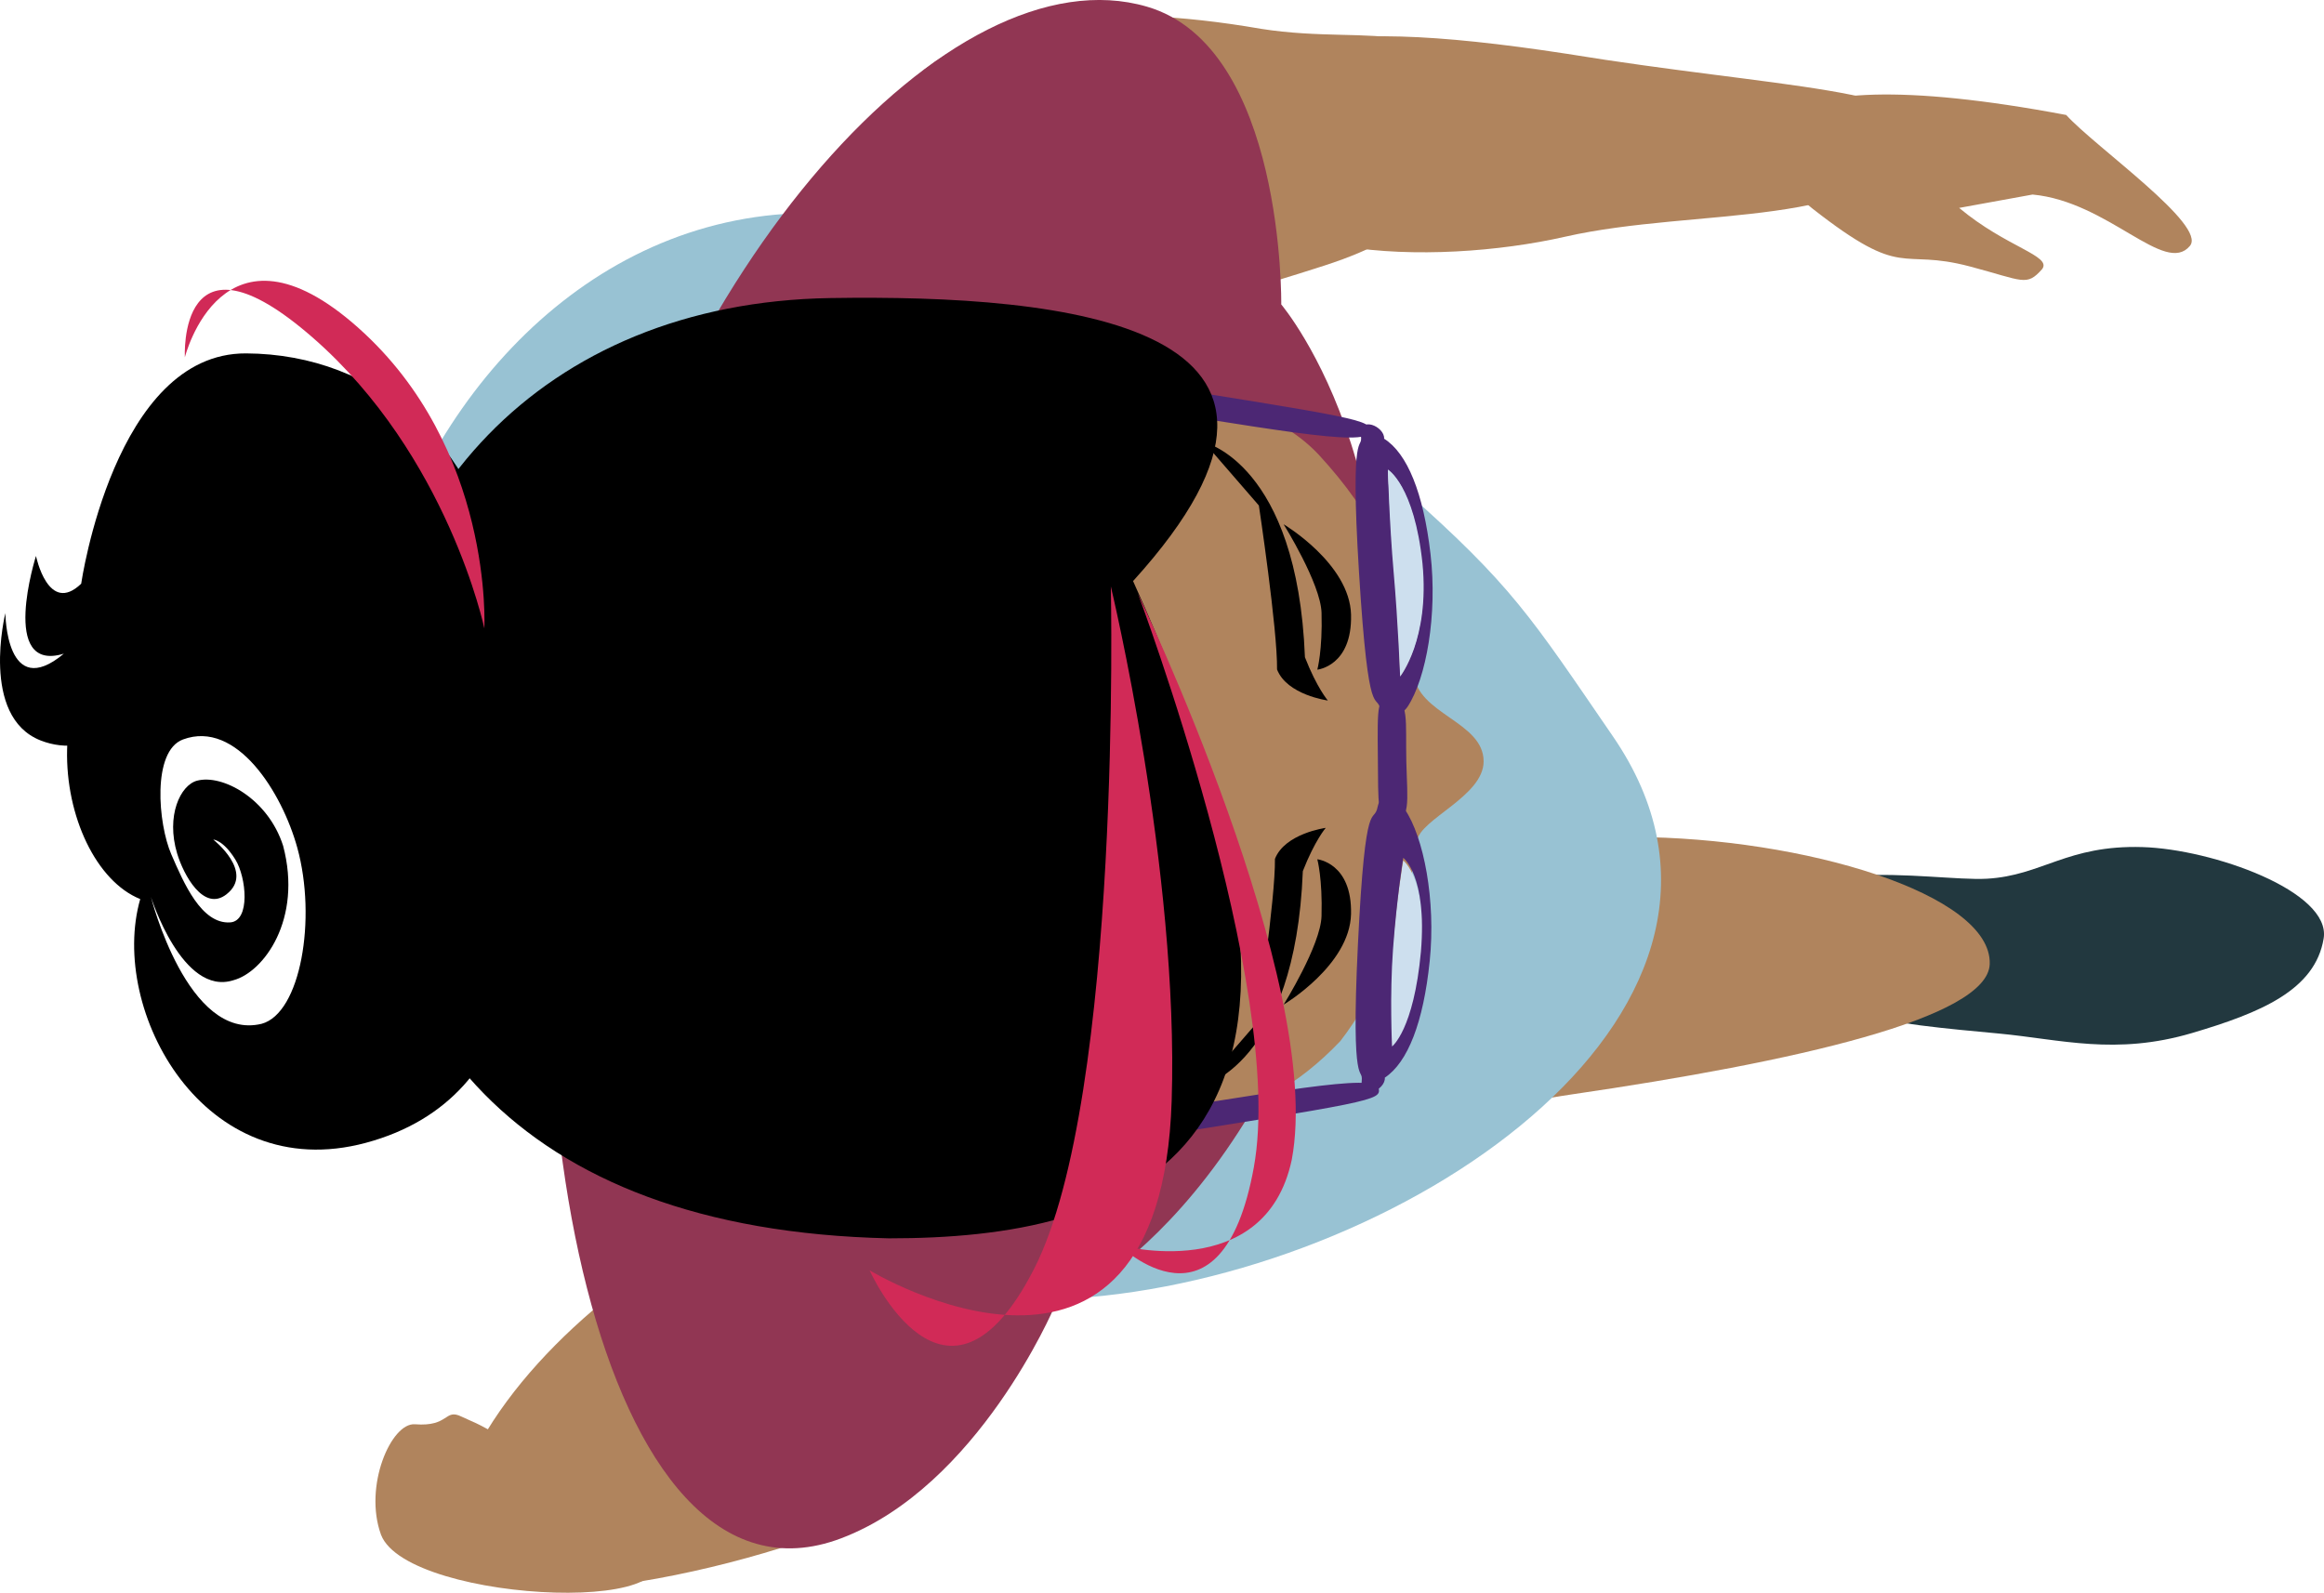 <svg version="1.1" xmlns="http://www.w3.org/2000/svg" xmlns:xlink="http://www.w3.org/1999/xlink" width="168.679" height="115.628" viewBox="0,0,168.679,115.628"><g transform="translate(-176.725,-124.475)"><g data-paper-data="{&quot;isPaintingLayer&quot;:true}" fill-rule="nonzero" stroke="none" stroke-linejoin="miter" stroke-miterlimit="10" stroke-dasharray="" stroke-dashoffset="0" style="mix-blend-mode: normal"><path d="M305.142,192.737c-0.194,-5.405 -0,0 -0,0c-0.243,-6.757 11.781,-4.244 15.793,-4.47c4.012,-0.226 5.817,-2.46 11.293,-2.297c5.075,0.151 13.713,3.219 13.151,6.636c-0.617,3.75 -4.573,5.391 -9.555,6.864c-5.554,1.642 -9.534,0.46 -14.014,0.037c-7.404,-0.699 -16.473,-1.365 -16.667,-6.77z" data-paper-data="{&quot;origPos&quot;:null,&quot;index&quot;:null,&quot;origRot&quot;:0}" fill="#22383f" stroke-width="0" stroke-linecap="butt"/><path d="M272.839,143.759c-7.498,2.428 -53.232,16.795 -30.24,-13.12c4.724,-4.912 13.858,-6.122 25.668,-4.069c8.346,1.319 14.514,-1.696 13.671,7.295c-0.435,4.641 -1.601,7.466 -9.099,9.894z" data-paper-data="{&quot;origPos&quot;:null,&quot;origRot&quot;:0,&quot;index&quot;:null}" fill="#b0845d" stroke-width="0" stroke-linecap="butt"/><path d="M315.843,134.583c-3.03,6.598 -15.971,4.905 -25.517,7.076c-9.546,2.171 -24.977,1.795 -24.772,-6.299c0.196,-7.759 5.552,-9.948 24.896,-6.979c15.078,2.47 27.057,2.581 25.394,6.203z" data-paper-data="{&quot;origPos&quot;:null,&quot;origRot&quot;:0,&quot;index&quot;:null}" fill="#b0845d" stroke-width="0" stroke-linecap="butt"/><path d="M318.923,139.568c3.438,2.873 6.739,3.462 6.028,4.437c-1.14,1.289 -1.349,0.848 -5.237,-0.183c-5.212,-1.381 -4.7,1.075 -11.45,-4.214c-5.454,-4.304 -5.861,-11.363 18.428,-6.787c2.13,2.344 10.233,7.998 8.981,9.504c-1.817,2.186 -5.902,-3.209 -11.42,-3.727z" data-paper-data="{&quot;origPos&quot;:null,&quot;origRot&quot;:0,&quot;index&quot;:null}" fill="#b0845d" stroke-width="0" stroke-linecap="butt"/><path d="M296.064,185.556z" data-paper-data="{&quot;index&quot;:null,&quot;origPos&quot;:null}" fill="#e6b88e" stroke-width="0" stroke-linecap="butt"/><path d="M295.287,185.237c12.357,0.043 26.022,4.145 25.855,9.225c-0.129,3.929 -14.115,7.093 -30.337,9.463c-7.963,1.163 -35.086,7.734 -33.24,-6.383c1.782,-13.626 25.365,-12.348 37.722,-12.305z" data-paper-data="{&quot;origPos&quot;:null,&quot;index&quot;:null,&quot;origRot&quot;:0}" fill="#b0845d" stroke-width="0" stroke-linecap="butt"/><path d="M210.227,227.318c1.256,0.619 2.389,0.599 13.025,8.861c6.527,5.715 -16.919,4.813 -18.872,-0.285c-1.284,-3.526 0.743,-8.156 2.463,-8.022c2.51,0.196 2.128,-1.173 3.384,-0.554z" data-paper-data="{&quot;origPos&quot;:null,&quot;origRot&quot;:0,&quot;index&quot;:null}" fill="#b0845d" stroke-width="0" stroke-linecap="butt"/><path d="M238.687,234.925c-9.729,4.208 -31.881,8.664 -29.403,0.143c3.487,-16.318 31.003,-30.686 41.95,-26.65c5.563,2.051 -0.204,21.168 -12.547,26.507z" data-paper-data="{&quot;origPos&quot;:null,&quot;index&quot;:null,&quot;origRot&quot;:0}" fill="#b0845d" stroke-width="0" stroke-linecap="butt"/><path d="M239.814,140.218c11.548,1.574 18.164,3.591 27.666,10.34c2.246,1.595 -3.913,8.06 -3.913,8.06c0,0 13.878,0.368 15.066,1.42c7.901,6.998 9.187,9.192 15.16,17.894c13.408,19.535 -14.476,38.686 -38.082,40.719c-9.225,0.794 -18.703,0.186 -39.15,-12.951c-28.401,-18.248 -10.197,-70.039 23.253,-65.481z" data-paper-data="{&quot;origPos&quot;:null,&quot;index&quot;:null,&quot;origRot&quot;:0}" fill="#98c2d3" stroke-width="0" stroke-linecap="butt"/><path d="M269.721,146.578c0,0 11.683,13.734 5.403,39.426c-6.727,27.523 -21.887,33.377 -21.887,33.377c0,0 -5.516,13.004 -15.46,16.77c-17.712,6.708 -25.093,-34.28 -19.209,-62.75c6.445,-29.488 27.157,-52.598 41.403,-48.443c9.996,2.915 9.749,21.619 9.749,21.619z" data-paper-data="{&quot;origPos&quot;:null,&quot;index&quot;:null,&quot;origRot&quot;:0}" fill="#913653" stroke-width="0" stroke-linecap="butt"/><g><path d="M272.533,157.588c3.621,3.959 6.33,8.515 6.803,15.743c0.196,2.996 5.072,3.504 5.072,6.418c0,2.541 -4.636,4.195 -4.834,5.783c-0.794,6.377 -3.094,11.337 -5.566,14.522c-6.208,6.544 -12.945,6.538 -21.791,8.302c-3.6,2.547 -10.842,6.835 -11.854,4.419c-1.012,-3.679 8.807,-6.024 -4.275,-2.825c-8.059,1.971 -31.613,-1.02 -31.381,-30.708c0.232,-29.688 22.687,-32.141 30.494,-30.403c12.759,2.841 1.355,-0.026 4.849,-2.26c1.899,-1.134 5.847,1.048 11.07,4.484c5.798,2.392 16.048,0.658 21.413,6.523z" data-paper-data="{&quot;origPos&quot;:null,&quot;index&quot;:null}" fill="#b0845d" stroke-width="0" stroke-linecap="butt"/><g data-paper-data="{&quot;origPos&quot;:null,&quot;index&quot;:null}" fill="#000000"><path d="M267.943,198.733c0,0 1.36,-9.03 1.319,-11.905c0.725,-1.854 3.687,-2.253 3.687,-2.253c0,0 -0.795,0.919 -1.663,3.141c-0.549,14.076 -7.32,15.606 -7.32,15.606z" data-paper-data="{&quot;origPos&quot;:null,&quot;index&quot;:null}" stroke-width="0.5" stroke-linecap="butt"/><path d="M264.119,156.583c0,0 6.771,1.53 7.32,15.606c0.868,2.222 1.663,3.141 1.663,3.141c0,0 -2.962,-0.398 -3.687,-2.253c0.041,-2.875 -1.319,-11.905 -1.319,-11.905z" data-paper-data="{&quot;origPos&quot;:null,&quot;index&quot;:null}" stroke-width="0.5" stroke-linecap="butt"/><path d="M269.89,197.411c0,0 2.692,-4.309 2.753,-6.425c0.078,-2.73 -0.306,-4.13 -0.306,-4.13c0,0 2.532,0.256 2.447,3.977c-0.085,3.721 -4.895,6.577 -4.895,6.577z" data-paper-data="{&quot;origPos&quot;:null}" stroke-width="0" stroke-linecap="round"/><path d="M274.785,169.113c0.085,3.721 -2.447,3.977 -2.447,3.977c0,0 0.384,-1.4 0.306,-4.13c-0.061,-2.116 -2.753,-6.425 -2.753,-6.425c0,0 4.81,2.856 4.895,6.577z" data-paper-data="{&quot;origPos&quot;:null,&quot;index&quot;:null}" stroke-width="0" stroke-linecap="round"/></g></g><g data-paper-data="{&quot;origPos&quot;:null,&quot;index&quot;:null}"><g data-paper-data="{&quot;origPos&quot;:null,&quot;origRot&quot;:0}"><path d="M279.909,193.784c-0.52,5.718 -2.156,6.958 -2.156,6.958c0,0 -0.223,-3.727 0.033,-7.171c0.28,-3.774 0.787,-6.622 0.787,-6.622c0,0 1.794,1.326 1.336,6.836z" data-paper-data="{&quot;noHover&quot;:false,&quot;origItem&quot;:[&quot;Path&quot;,{&quot;applyMatrix&quot;:true,&quot;segments&quot;:[[[578.27643,391.05421],[0,0],[0.2114,-11.15892]],[574.88741,377.52559],[[574.25435,390.89083],[0.0778,-7.64064],[-0.071,6.97198]],[575.00367,405.22339],[[578.27643,391.05423],[-0.3085,11.58632],[0,0]]],&quot;closed&quot;:true,&quot;strokeWidth&quot;:null,&quot;strokeCap&quot;:null}],&quot;origRot&quot;:0,&quot;origPos&quot;:null}" fill="#cddfee" stroke-width="NaN" stroke-linecap="none"/><path d="M280.494,194.255c-0.454,4.432 -1.587,7.343 -3.256,8.453c0.072,0.883 -1.826,1.776 -1.679,0.26c0.117,-1.202 -0.81,1.118 -0.276,-9.899c0.554,-11.432 1.148,-8.531 1.448,-10.085c0.178,-0.924 1.494,-0.429 1.954,0.242c1.378,2.016 2.264,6.596 1.81,11.028zM279.859,193.541c0.458,-5.509 -1.284,-6.791 -1.284,-6.791c0,0 -0.46,2.813 -0.74,6.587c-0.255,3.444 -0.073,7.108 -0.073,7.108c0,0 1.577,-1.186 2.098,-6.904z" data-paper-data="{&quot;origPos&quot;:null,&quot;origRot&quot;:0,&quot;index&quot;:null}" fill="#4c2774" stroke-width="0" stroke-linecap="butt"/><path d="M277.669,184.174c-1.002,0.039 -0.905,-1.574 -0.936,-4.499c-0.046,-4.357 -0.034,-4.442 0.968,-4.455c1.33,-0.018 1.03,1.648 1.097,4.542c0.067,2.894 0.378,4.353 -1.128,4.413z" data-paper-data="{&quot;origPos&quot;:null}" fill="#4c2774" stroke-width="0.5" stroke-linecap="butt"/><path d="M277.186,156.324c1.682,1.06 2.854,3.94 3.367,8.361c0.513,4.421 -0.309,9.032 -1.659,11.09c-0.45,0.686 -1.757,1.221 -1.948,0.302c-0.321,-1.546 -0.875,1.375 -1.583,-10.048c-0.682,-11.009 0.274,-8.715 0.142,-9.914c-0.167,-1.512 1.741,-0.676 1.681,0.21zM277.468,158.609c0,0 0.154,3.917 0.456,7.355c0.331,3.769 0.428,7.579 0.428,7.579c0,0 2.109,-2.625 1.577,-8.124c-0.597,-5.706 -2.461,-6.81 -2.461,-6.81z" data-paper-data="{&quot;origPos&quot;:null,&quot;origRot&quot;:0,&quot;index&quot;:null}" fill="#4c2774" stroke-width="0" stroke-linecap="butt"/><path d="M279.972,165.393c0.532,5.5 -1.624,8.199 -1.624,8.199c0,0 -0.144,-3.863 -0.475,-7.631c-0.302,-3.439 -0.415,-7.401 -0.415,-7.401c0,0 1.916,1.127 2.514,6.833z" data-paper-data="{&quot;noHover&quot;:false,&quot;origItem&quot;:[&quot;Path&quot;,{&quot;applyMatrix&quot;:true,&quot;segments&quot;:[[573.08707,319.71313],[[573.28217,334.59151],[-0.2663,-6.96446],[0.29184,7.63238]],[573.40141,349.91765],[[577.29621,333.68195],[0.52396,11.1425],[-0.63296,-11.56534]]],&quot;closed&quot;:true,&quot;strokeWidth&quot;:null,&quot;strokeCap&quot;:null}],&quot;origPos&quot;:null,&quot;origRot&quot;:0}" fill="#cddfee" stroke-width="NaN" stroke-linecap="none"/></g><path d="M236.323,149.446c0.033,-0.887 7.187,0.341 20.196,2.39c19.377,3.053 19.752,3.123 19.604,3.992c-0.196,1.154 -7.542,-0.286 -20.42,-2.282c-12.878,-1.996 -19.43,-2.765 -19.38,-4.1z" data-paper-data="{&quot;origPos&quot;:null,&quot;origRot&quot;:0}" fill="#4c2774" stroke-width="0.5" stroke-linecap="butt"/><path d="M236.997,209.875c-0.05,-1.335 6.502,-2.104 19.38,-4.1c12.878,-1.996 20.224,-3.437 20.42,-2.282c0.148,0.869 -0.227,0.94 -19.604,3.992c-13.01,2.05 -20.163,3.278 -20.196,2.39z" data-paper-data="{&quot;origPos&quot;:null,&quot;origRot&quot;:0,&quot;index&quot;:null}" fill="#4c2774" stroke-width="0.5" stroke-linecap="butt"/></g><g data-paper-data="{&quot;origPos&quot;:null,&quot;index&quot;:null}" stroke-width="0"><path d="M237.006,146.113c17.017,-0.27 38.903,1.873 21.958,20.546c19.161,42.256 -0.698,47.715 -17.717,47.715c-27.447,-0.613 -38.176,-15.82 -38.176,-34.577c0,-18.758 12.917,-33.351 33.935,-33.684z" data-paper-data="{&quot;origPos&quot;:null}" fill="#000000" stroke-linecap="butt"/><path d="M212.956,182.788c2.624,7.836 2.634,21.338 -9.674,24.651c-11.768,3.167 -18.689,-9.623 -16.379,-17.695c-6.393,-2.575 -8.897,-18.958 3.411,-22.27c11.228,-3.022 19.033,4.538 22.641,15.314zM193.173,189.392c-1.671,1.316 -3.13,-1.42 -3.59,-2.953c-0.824,-2.742 0.233,-4.968 1.447,-5.29c1.844,-0.488 5.158,1.316 6.244,4.728c1.418,5.355 -1.423,9.171 -3.596,9.755c-3.718,1.21 -5.997,-6.041 -5.997,-6.041c0,0 2.655,10.511 8.031,9.209c2.835,-0.763 4.011,-7.628 2.593,-12.777c-1.104,-4.008 -4.402,-9.313 -8.299,-7.865c-2.262,0.841 -1.809,6.124 -0.848,8.338c0.906,2.089 2.18,5.064 4.261,4.943c1.502,-0.087 1.186,-3.274 0.395,-4.554c-0.895,-1.448 -1.609,-1.459 -1.609,-1.459c0,0 3.009,2.357 0.968,3.964z" data-paper-data="{&quot;origPos&quot;:null,&quot;origRot&quot;:0}" fill="#000000" stroke-linecap="butt"/><path d="M194.582,150.13c9.552,0.048 16.909,6.744 18.289,16.338c1.38,9.594 -1.261,15.782 -1.261,15.782c0,0 -4.506,-12.013 -13.023,-14.611c-4.343,-1.324 -11.486,13.514 -18.917,10.59c-4.416,-1.738 -2.555,-9.243 -2.555,-9.243c0,0 0.035,6.455 4.244,2.944c-4.724,1.442 -2.022,-7.094 -2.022,-7.094c0,0 0.883,4.317 3.28,2.016c0,0 2.413,-16.768 11.965,-16.721z" data-paper-data="{&quot;origPos&quot;:null,&quot;origRot&quot;:0}" fill="#000000" stroke-linecap="butt"/><path d="M267.735,209.185c2.34,-12.968 -8.42,-41.62 -8.42,-41.62c0,0 13.6,28.3 11.166,41.112c-1.943,9.086 -12.517,6.194 -12.517,6.194c0,0 7.431,7.282 9.772,-5.686z" data-paper-data="{&quot;origPos&quot;:null}" fill="#d12a57" stroke-linecap="butt"/><path d="M202.718,148.262c9.849,8.755 9.162,21.833 9.162,21.833c0,0 -2.631,-12.537 -12.457,-21.112c-9.826,-8.575 -9.28,1.429 -9.28,1.429c0,0 2.727,-10.905 12.576,-2.15z" data-paper-data="{&quot;origPos&quot;:null,&quot;index&quot;:null,&quot;origRot&quot;:0}" fill="#d12a57" stroke-linecap="butt"/><path d="M257.351,167.052c0,0 4.955,20.591 4.416,37.34c-0.809,25.124 -21.926,12.303 -21.926,12.303c0,0 5.557,12.409 11.944,-0.115c6.388,-12.524 5.565,-49.529 5.565,-49.529z" data-paper-data="{&quot;origPos&quot;:null}" fill="#d12a57" stroke-linecap="round"/></g></g></g></svg>